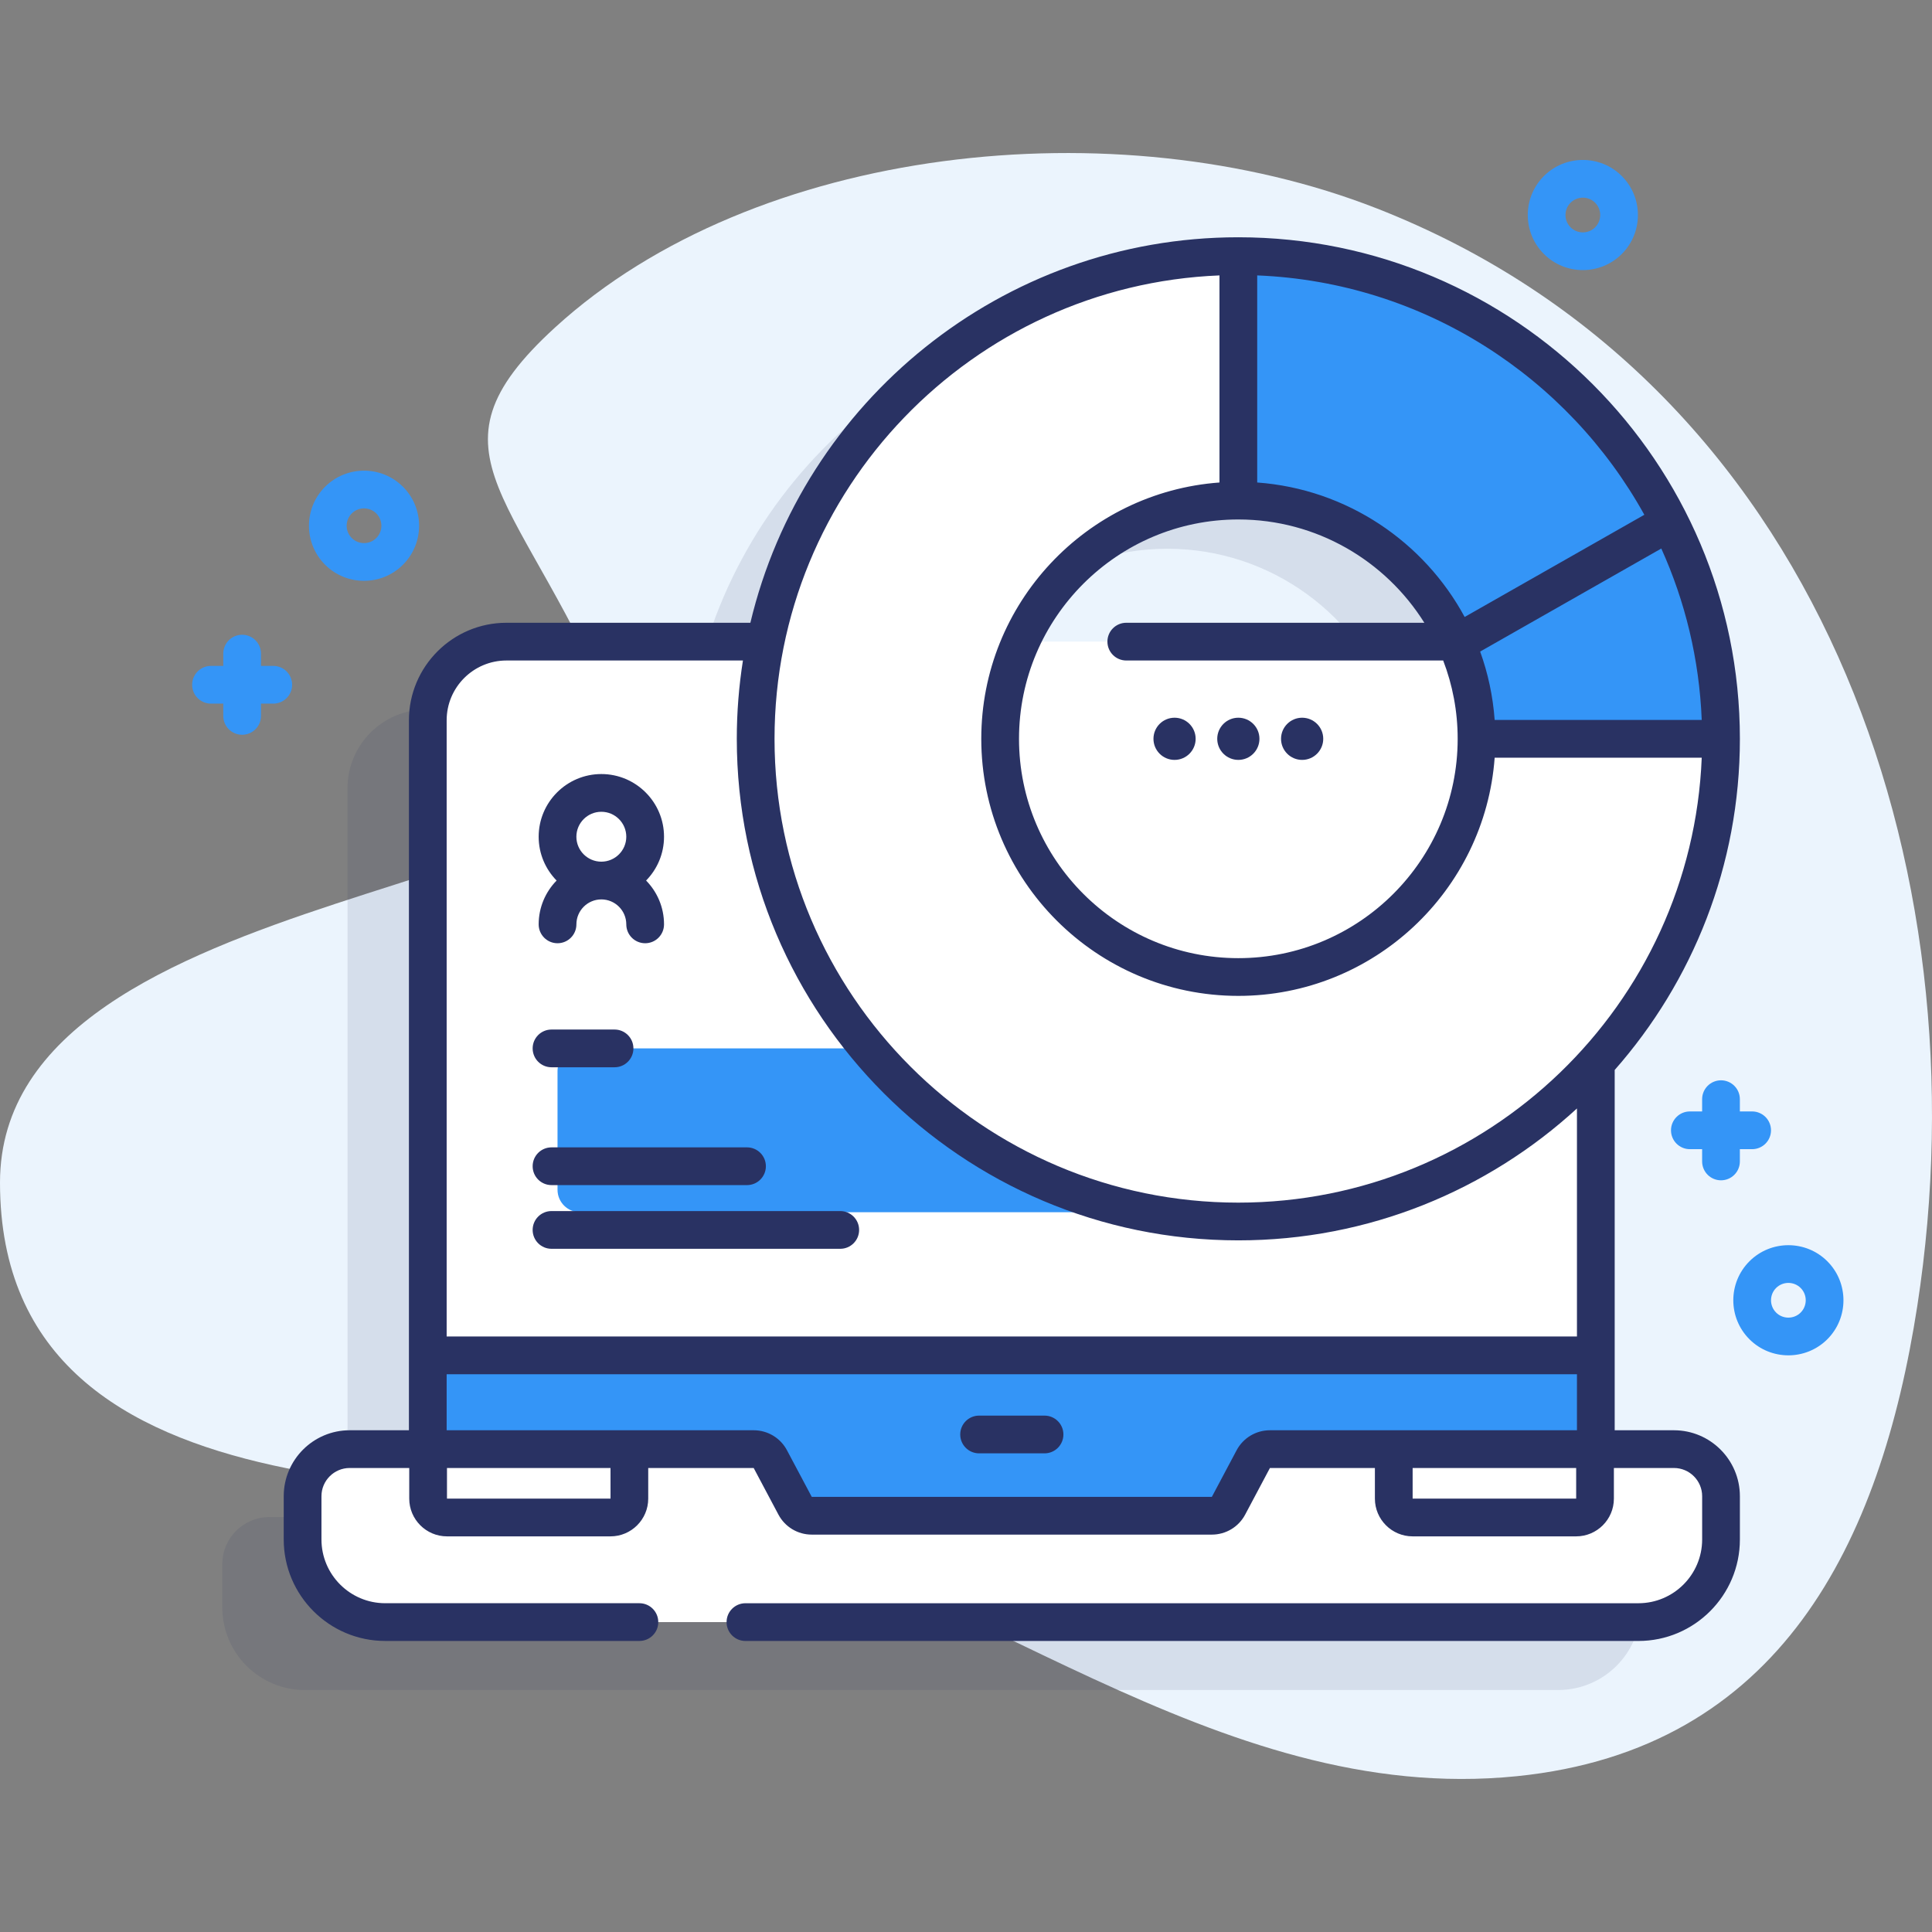 <svg width="96" height="96" viewBox="0 0 96 96" fill="none" xmlns="http://www.w3.org/2000/svg">
<rect x="0" y="0" width="96" height="96" fill="#808080" stroke="none"/>
<g clip-path="url(#clip0_1350_19436)">
<path d="M68.404 10.353C55.448 5.284 37.507 7.21 27.593 16.261C20.592 22.652 26.01 24.474 30.783 36.168C34.237 44.632 0 43.467 0 58.761C0 76.442 24.797 73.09 33.999 75.114C48.068 78.209 60.342 89.784 75.374 88.258C88.461 86.93 93.45 76.661 95.27 64.888C98.66 42.955 90.333 18.933 68.404 10.353Z" fill="#EBF4FD"/>
<path opacity="0.11" d="M79.189 75.382H75.306V55.693C79.441 51.382 81.985 45.534 81.985 39.103C81.985 25.878 71.226 15.119 58.001 15.119C46.085 15.119 36.173 23.854 34.327 35.257H21.176C19.018 35.257 17.269 37.006 17.269 39.166V75.382H13.386C12.094 75.382 11.047 76.429 11.047 77.721V79.871C11.047 82.138 12.884 83.976 15.153 83.976H77.422C79.691 83.976 81.528 82.138 81.528 79.871V77.721C81.528 76.429 80.481 75.382 79.189 75.382ZM58.001 27.267C63.181 27.267 67.592 30.613 69.192 35.257H46.81C48.41 30.613 52.821 27.267 58.001 27.267Z" fill="#293263"/>
<path d="M79.295 35.791V74.965C79.295 75.483 78.875 75.903 78.357 75.903H21.258V35.791C21.258 33.631 23.007 31.882 25.165 31.882H75.387C77.545 31.882 79.295 33.631 79.295 35.791Z" fill="white"/>
<path d="M67.781 53.213V59.118C67.781 59.735 67.281 60.235 66.662 60.235H28.823C28.204 60.235 27.703 59.735 27.703 59.118V53.213C27.703 52.595 28.204 52.094 28.823 52.094H66.662C67.281 52.094 67.781 52.595 67.781 53.213Z" fill="#3495F7"/>
<path d="M30.537 53.032H27.404C26.886 53.032 26.467 52.612 26.467 52.094C26.467 51.577 26.886 51.157 27.404 51.157H30.537C31.055 51.157 31.474 51.577 31.474 52.094C31.474 52.612 31.055 53.032 30.537 53.032Z" fill="#293263"/>
<path d="M37.119 58.887H27.404C26.886 58.887 26.467 58.467 26.467 57.949C26.467 57.431 26.886 57.012 27.404 57.012H37.119C37.636 57.012 38.056 57.431 38.056 57.949C38.056 58.467 37.636 58.887 37.119 58.887Z" fill="#293263"/>
<path d="M41.752 62.052H27.404C26.886 62.052 26.467 61.632 26.467 61.115C26.467 60.597 26.886 60.177 27.404 60.177H41.752C42.27 60.177 42.689 60.597 42.689 61.115C42.689 61.632 42.27 62.052 41.752 62.052Z" fill="#293263"/>
<path d="M79.295 67.347V74.965C79.295 75.483 78.875 75.903 78.357 75.903H21.258V67.347H79.295Z" fill="#3495F7"/>
<path d="M85.516 74.346V76.496C85.516 78.762 83.679 80.601 81.41 80.601H19.141C16.872 80.601 15.035 78.762 15.035 76.496V74.346C15.035 73.054 16.082 72.007 17.374 72.007H37.45C37.796 72.007 38.115 72.198 38.278 72.504L39.508 74.82C39.67 75.126 39.989 75.317 40.336 75.317H60.216C60.563 75.317 60.882 75.126 61.044 74.82L62.274 72.504C62.437 72.198 62.755 72.007 63.102 72.007H83.177C84.469 72.007 85.516 73.054 85.516 74.346Z" fill="white"/>
<path d="M30.336 75.404H22.211C21.693 75.404 21.273 74.984 21.273 74.466V72.007H31.273V74.466C31.273 74.984 30.854 75.404 30.336 75.404Z" fill="white"/>
<path d="M78.318 75.404H70.193C69.676 75.404 69.256 74.984 69.256 74.466V72.007H79.256V74.466C79.256 74.984 78.836 75.404 78.318 75.404Z" fill="white"/>
<path d="M61.533 60.695C48.308 60.695 37.549 49.936 37.549 36.711C37.549 23.486 48.308 12.727 61.533 12.727C74.758 12.727 85.517 23.486 85.517 36.711C85.517 49.936 74.758 60.695 61.533 60.695ZM61.533 24.875C55.006 24.875 49.696 30.185 49.696 36.711C49.696 43.238 55.006 48.547 61.533 48.547C68.059 48.547 73.369 43.238 73.369 36.711C73.369 30.185 68.059 24.875 61.533 24.875Z" fill="white"/>
<path d="M61.533 12.727V24.875C68.06 24.875 73.37 30.185 73.37 36.711H85.517C85.517 23.486 74.758 12.727 61.533 12.727Z" fill="#3495F7"/>
<path d="M85.517 36.711H73.369C73.369 35.025 73.014 33.418 72.373 31.965L82.959 25.945C84.596 29.183 85.517 32.843 85.517 36.711Z" fill="#3495F7"/>
<path d="M58.363 37.759C58.941 37.759 59.411 37.29 59.411 36.711C59.411 36.132 58.941 35.663 58.363 35.663C57.784 35.663 57.315 36.132 57.315 36.711C57.315 37.29 57.784 37.759 58.363 37.759Z" fill="#293263"/>
<path d="M61.532 37.759C62.111 37.759 62.581 37.29 62.581 36.711C62.581 36.132 62.111 35.663 61.532 35.663C60.954 35.663 60.484 36.132 60.484 36.711C60.484 37.29 60.954 37.759 61.532 37.759Z" fill="#293263"/>
<path d="M64.702 37.759C65.281 37.759 65.751 37.29 65.751 36.711C65.751 36.132 65.281 35.663 64.702 35.663C64.124 35.663 63.654 36.132 63.654 36.711C63.654 37.29 64.124 37.759 64.702 37.759Z" fill="#293263"/>
<path d="M83.177 71.069H80.233V53.166C84.103 48.773 86.454 43.012 86.454 36.711C86.454 22.97 75.274 11.79 61.532 11.79C49.775 11.79 39.895 19.974 37.286 30.945H25.165C22.493 30.945 20.319 33.118 20.319 35.791V71.069H17.375C15.568 71.069 14.098 72.539 14.098 74.346V76.495C14.098 79.276 16.36 81.538 19.141 81.538H31.772C32.29 81.538 32.709 81.119 32.709 80.601C32.709 80.083 32.29 79.663 31.772 79.663H19.141C17.394 79.663 15.973 78.242 15.973 76.495V74.346C15.973 73.573 16.602 72.944 17.375 72.944H20.335V74.466C20.335 75.5 21.177 76.341 22.21 76.341H30.335C31.369 76.341 32.21 75.5 32.21 74.466V72.944H37.45L38.68 75.26C39.006 75.873 39.64 76.254 40.336 76.254H60.216C60.911 76.254 61.546 75.873 61.872 75.259L63.102 72.944H68.318V74.466C68.318 75.5 69.159 76.341 70.193 76.341H78.318C79.352 76.341 80.193 75.5 80.193 74.466V72.944H83.177C83.95 72.944 84.579 73.573 84.579 74.346V76.496C84.579 78.242 83.158 79.664 81.411 79.664H37.041C36.523 79.664 36.103 80.084 36.103 80.601C36.103 81.119 36.523 81.539 37.041 81.539H81.411C84.192 81.539 86.454 79.276 86.454 76.496V74.346C86.454 72.539 84.984 71.069 83.177 71.069ZM74.269 35.774C74.182 34.589 73.936 33.449 73.548 32.376L82.549 27.256C83.731 29.873 84.437 32.75 84.558 35.774H74.269ZM61.532 25.812C65.426 25.812 68.847 27.866 70.775 30.945H55.964C55.447 30.945 55.027 31.364 55.027 31.882C55.027 32.4 55.447 32.82 55.964 32.82H71.711C72.175 34.029 72.431 35.34 72.431 36.711C72.431 42.721 67.542 47.61 61.532 47.61C55.523 47.61 50.634 42.721 50.634 36.711C50.634 30.701 55.523 25.812 61.532 25.812ZM81.706 25.579L72.778 30.657C70.757 26.919 66.927 24.301 62.47 23.975V13.685C70.749 14.018 77.916 18.738 81.706 25.579ZM60.595 13.685V23.975C53.988 24.457 48.759 29.983 48.759 36.711C48.759 43.755 54.489 49.485 61.532 49.485C68.26 49.485 73.786 44.256 74.269 37.649H84.558C84.065 49.923 73.926 59.758 61.532 59.758C48.825 59.758 38.486 49.419 38.486 36.711C38.486 24.318 48.32 14.179 60.595 13.685ZM25.165 32.82H36.916C36.716 34.088 36.611 35.388 36.611 36.711C36.611 50.453 47.791 61.633 61.532 61.633C68.012 61.633 73.921 59.147 78.358 55.079V66.41H22.194V35.791C22.194 34.152 23.527 32.82 25.165 32.82ZM30.337 74.466H22.21V72.944H30.336L30.337 74.466ZM61.446 72.064L60.216 74.379H40.336L39.105 72.064C38.779 71.45 38.145 71.069 37.45 71.069H22.194V68.285H78.358V71.069H63.102C62.407 71.069 61.773 71.45 61.446 72.064ZM70.193 74.466V72.944H78.319L78.319 74.466H70.193Z" fill="#293263"/>
<path d="M51.902 70.341H48.65C48.133 70.341 47.713 70.761 47.713 71.279C47.713 71.796 48.133 72.216 48.65 72.216H51.902C52.42 72.216 52.84 71.796 52.84 71.279C52.84 70.761 52.42 70.341 51.902 70.341Z" fill="#293263"/>
<path d="M32.995 41.577C32.995 39.859 31.598 38.462 29.881 38.462C28.163 38.462 26.766 39.859 26.766 41.577C26.766 42.424 27.107 43.192 27.657 43.754C27.107 44.316 26.766 45.084 26.766 45.931C26.766 46.449 27.185 46.869 27.703 46.869C28.221 46.869 28.641 46.449 28.641 45.931C28.641 45.248 29.197 44.691 29.881 44.691C30.564 44.691 31.12 45.248 31.12 45.931C31.12 46.449 31.54 46.869 32.058 46.869C32.576 46.869 32.995 46.449 32.995 45.931C32.995 45.084 32.655 44.316 32.104 43.754C32.654 43.192 32.995 42.424 32.995 41.577ZM29.88 40.337C30.564 40.337 31.12 40.893 31.12 41.577C31.12 42.26 30.564 42.816 29.88 42.816C29.197 42.816 28.64 42.26 28.64 41.577C28.64 40.893 29.197 40.337 29.88 40.337Z" fill="#293263"/>
<path d="M18.088 28.861C17.387 28.861 16.686 28.594 16.152 28.06C15.085 26.992 15.085 25.255 16.152 24.188C17.22 23.12 18.957 23.12 20.024 24.188C21.092 25.255 21.092 26.992 20.024 28.06C19.491 28.594 18.789 28.861 18.088 28.861ZM18.088 25.261C17.867 25.261 17.646 25.346 17.478 25.514C17.141 25.85 17.141 26.398 17.478 26.734C17.814 27.07 18.362 27.07 18.699 26.734C19.035 26.398 19.035 25.85 18.699 25.514C18.53 25.345 18.309 25.261 18.088 25.261Z" fill="#3495F7"/>
<path d="M87.062 55.227H86.453V54.618C86.453 54.1 86.034 53.68 85.516 53.68C84.998 53.68 84.578 54.1 84.578 54.618V55.227H83.969C83.451 55.227 83.031 55.647 83.031 56.165C83.031 56.682 83.451 57.102 83.969 57.102H84.578V57.711C84.578 58.229 84.998 58.649 85.516 58.649C86.034 58.649 86.453 58.229 86.453 57.711V57.102H87.062C87.58 57.102 88 56.682 88 56.165C88 55.647 87.58 55.227 87.062 55.227Z" fill="#3495F7"/>
<path d="M13.578 33.088H12.969V32.479C12.969 31.961 12.549 31.541 12.031 31.541C11.513 31.541 11.094 31.961 11.094 32.479V33.088H10.484C9.966 33.088 9.547 33.508 9.547 34.026C9.547 34.543 9.966 34.963 10.484 34.963H11.094V35.572C11.094 36.09 11.513 36.51 12.031 36.51C12.549 36.51 12.969 36.09 12.969 35.572V34.963H13.578C14.096 34.963 14.516 34.543 14.516 34.026C14.516 33.508 14.096 33.088 13.578 33.088Z" fill="#3495F7"/>
<path d="M88.864 67.346C88.162 67.346 87.461 67.079 86.928 66.546C85.86 65.478 85.86 63.741 86.928 62.673C87.995 61.606 89.732 61.606 90.8 62.673C91.867 63.741 91.867 65.478 90.8 66.546C90.266 67.079 89.565 67.346 88.864 67.346ZM88.864 63.747C88.642 63.747 88.422 63.831 88.253 63.999C87.917 64.336 87.917 64.883 88.253 65.22C88.59 65.556 89.137 65.556 89.474 65.22C89.81 64.883 89.81 64.336 89.474 63.999C89.306 63.831 89.085 63.747 88.864 63.747Z" fill="#3495F7"/>
<path d="M78.651 13.421C77.95 13.421 77.248 13.154 76.715 12.62C75.647 11.553 75.647 9.816 76.715 8.748C77.782 7.681 79.519 7.681 80.587 8.748C81.654 9.816 81.654 11.553 80.587 12.62H80.587C80.053 13.154 79.352 13.421 78.651 13.421ZM78.651 9.822C78.43 9.822 78.209 9.906 78.04 10.074C77.704 10.41 77.704 10.958 78.04 11.295C78.377 11.631 78.924 11.631 79.261 11.295C79.597 10.958 79.597 10.411 79.261 10.074C79.093 9.906 78.871 9.822 78.651 9.822Z" fill="#3495F7"/>
</g>
<defs>
<clipPath id="clip0_1350_19436">
<rect width="96" height="96" fill="white"/>
</clipPath>
</defs>
</svg>
